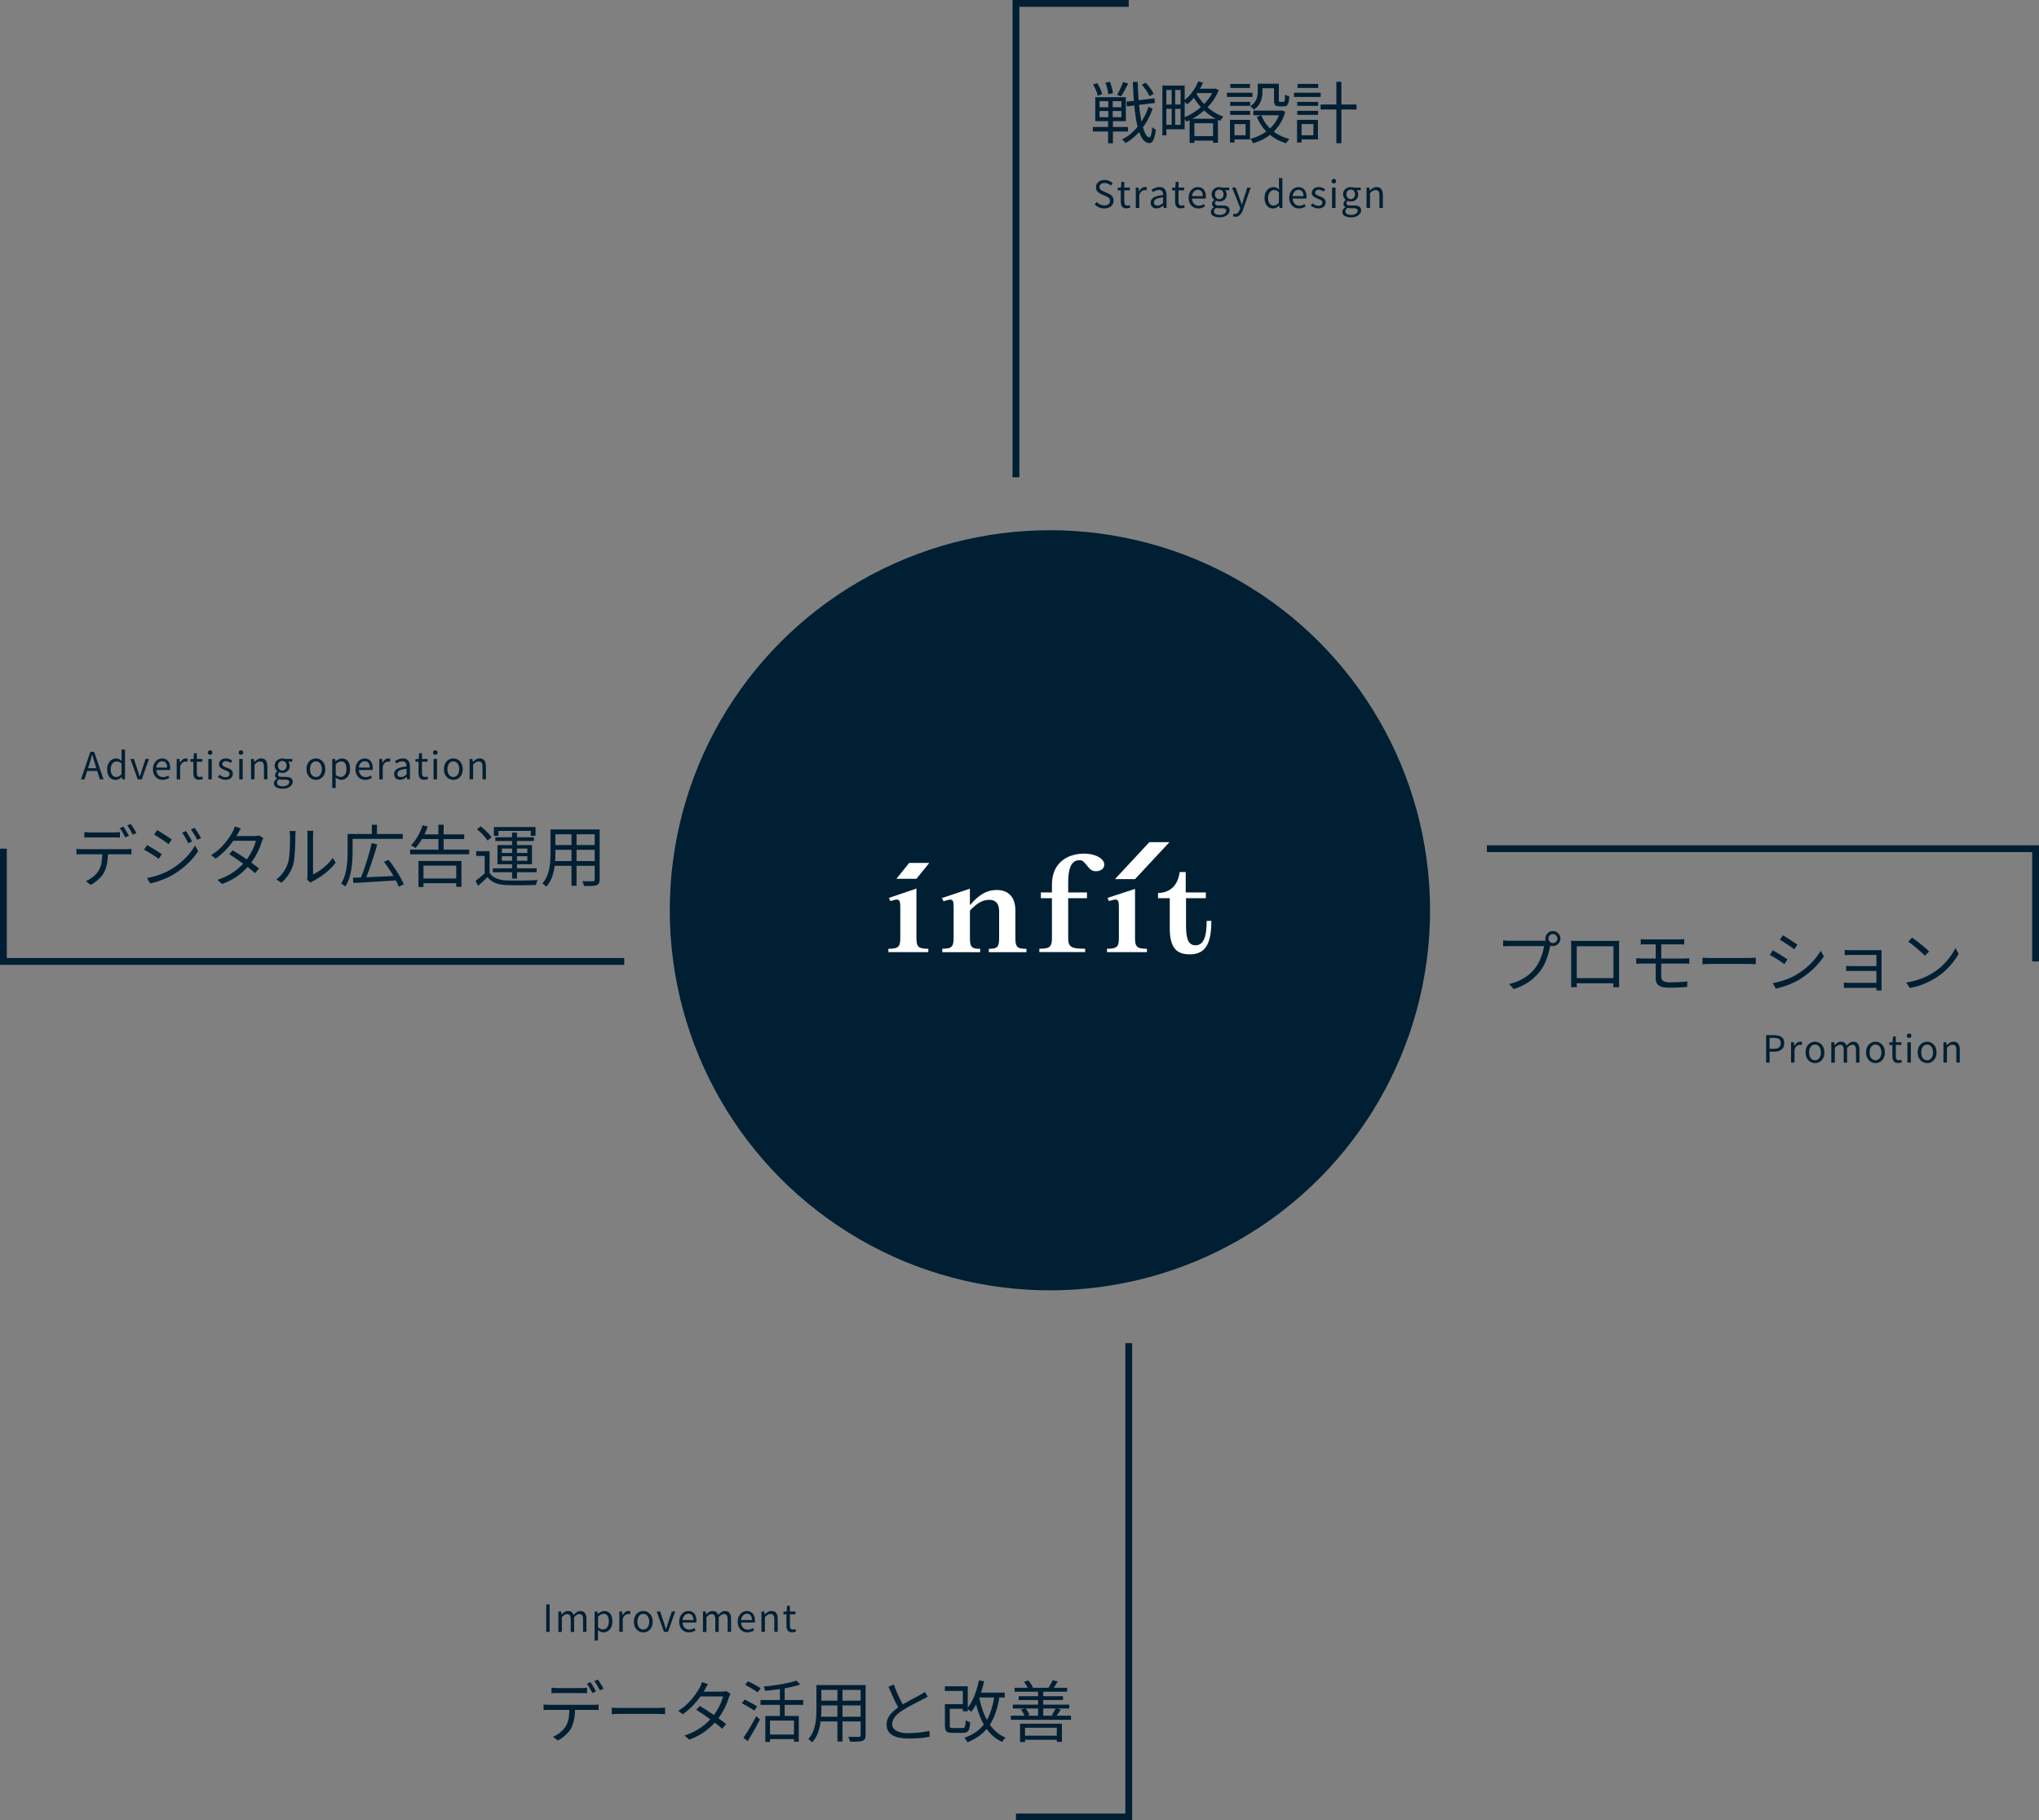 <?xml version="1.0" encoding="UTF-8"?>
<svg id="_レイヤー_1" xmlns="http://www.w3.org/2000/svg" viewBox="0 0 598 534">
  <rect x="0" y="0" width="598" height="534" fill="#808080" stroke="none"/>
  <defs>
    <style>
      .cls-1, .cls-2 {
        fill: #001f33;
      }

      .cls-1, .cls-3 {
        stroke: #001f33;
        stroke-miterlimit: 10;
      }

      .cls-4 {
        fill: #fff;
      }

      .cls-3 {
        fill: none;
        stroke-width: 2px;
      }
    </style>
  </defs>
  <circle class="cls-1" cx="307.92" cy="267.03" r="110.99"/>
  <g>
    <path class="cls-4" d="M268.77,275.08c0,2.63.49,3.24,3.49,3.24v.98h-11.71v-.98c3.01,0,3.49-.62,3.49-3.24v-8.4c0-2.75-.04-3.32-2.9-2.34l-.44-.94,8.09-2.75-.02.95v13.48h0Z"/>
    <path class="cls-4" d="M276.34,278.31c2.85,0,3.34-.62,3.34-3.23v-8.4c0-2.75,0-3.32-2.95-2.29l-.5-.94,3.94-1.31,4.28-1.45v4.69h.15c2.22-2.54,4.43-4.3,7.77-4.3s5.42,2.09,5.42,5.95v8.08c0,2.63.44,3.23,3.24,3.23v.98h-11.02v-.98c2.61,0,3.01-.62,3.01-3.23v-7.83c0-2.25-1.04-3.32-2.9-3.32-2.02,0-3.78,1.15-5.66,3.16v7.99c0,2.63.39,3.23,3.01,3.23v.98h-11.12v-.98l-.02-.02Z"/>
    <path class="cls-4" d="M323.87,253.61c0,1.03-.83,1.97-2.47,1.97-1.18,0-1.77-.62-2.56-1.6-.93-1.19-1.33-1.64-2.26-1.64-1.97,0-3.3,1.6-3.3,6.48v2.98h5.51v1.68h-5.51v11.6c0,2.63.69,3.23,4.97,3.23v.98h-13.43v-.98c3.2,0,3.69-.62,3.69-3.23v-11.6h-3.24v-1.68h3.24v-2.25c0-6.89,5.07-9.14,9.4-9.14,3.59,0,5.96,1.6,5.96,3.2"/>
    <path class="cls-4" d="M332.88,275.08c0,2.63.49,3.24,3.49,3.24v.98h-11.71v-.98c3,0,3.49-.62,3.49-3.24v-8.4c0-2.75-.05-3.32-2.9-2.34l-.44-.94,8.07-2.65v14.34h0Z"/>
    <path class="cls-4" d="M355.27,270.12c0,6.39-1.52,9.84-6.35,9.84-3.84,0-5.85-1.92-5.85-7.67v-8.81h-3.44v-1.51c3.59-.09,5.85-2.29,6.35-6.15h1.77v5.98h5.9v1.68h-5.81v7.75c0,3.64.44,6.07,2.76,6.07s3.3-2.29,3.3-7.17h1.37-.01Z"/>
    <polygon class="cls-4" points="268.78 257.79 262.9 257.79 266.65 253.13 272.54 253.13 268.78 257.79"/>
    <polygon class="cls-4" points="332.88 257.89 326.99 257.89 337.09 247.04 342.98 247.04 332.88 257.89"/>
  </g>
  <g>
    <path class="cls-2" d="M320.52,37.25h10.29v1.32h-10.29v-1.32ZM320.58,24.8l1.22-.41c.32.5.61,1.05.89,1.65s.46,1.13.55,1.57l-1.3.49c-.07-.45-.23-.98-.5-1.6-.27-.62-.55-1.19-.86-1.7ZM321.22,28.52h8.97v7.02h-8.97v-7.02ZM322.48,29.68v1.79h6.41v-1.79h-6.41ZM322.48,32.57v1.81h6.41v-1.81h-6.41ZM324.21,24.27l1.3-.28c.22.54.42,1.12.59,1.75.17.63.28,1.16.31,1.59l-1.36.33c-.04-.43-.13-.97-.29-1.62-.15-.65-.34-1.24-.56-1.78ZM325.04,28.99h1.3v5.94h.06v7.1h-1.42v-7.1h.06v-5.94ZM329.37,24.05l1.51.45c-.33.66-.68,1.33-1.06,2.02-.38.69-.73,1.27-1.04,1.74l-1.16-.43c.21-.33.42-.71.64-1.16.22-.45.43-.9.63-1.36s.36-.88.48-1.26ZM336.86,31.29l1.16.65c-.47,1.39-1.1,2.73-1.89,4.02-.79,1.29-1.69,2.46-2.71,3.49-1.02,1.04-2.13,1.87-3.32,2.52-.13-.18-.29-.38-.49-.58-.2-.2-.39-.36-.59-.48,1.22-.58,2.34-1.36,3.36-2.35,1.02-.99,1.92-2.11,2.68-3.36.77-1.25,1.37-2.55,1.8-3.9ZM330.35,29.83l8.2-1,.18,1.36-8.2,1.02-.18-1.38ZM332.26,24.03h1.4c.04,1.76.12,3.44.25,5.03.12,1.6.29,3.07.48,4.42.2,1.35.43,2.53.71,3.54s.58,1.8.9,2.37c.33.57.69.87,1.08.9.21,0,.38-.26.52-.77s.25-1.25.32-2.22c.1.09.22.19.35.3.13.11.27.21.41.29.14.09.26.15.33.19-.13,1.02-.3,1.82-.5,2.39s-.43.97-.67,1.2c-.24.23-.5.34-.76.32-.68-.03-1.27-.34-1.77-.94-.5-.6-.93-1.45-1.29-2.54-.36-1.09-.66-2.37-.9-3.85-.24-1.48-.42-3.12-.56-4.92-.14-1.8-.25-3.7-.32-5.72ZM334.87,24.86l1.12-.61c.32.31.63.67.93,1.06.31.39.59.78.84,1.16s.44.73.57,1.04l-1.18.73c-.13-.31-.32-.67-.56-1.07-.24-.4-.51-.8-.82-1.21s-.6-.77-.9-1.1Z"/>
    <path class="cls-2" d="M340.91,25.1h1.16v14.59h-1.16v-14.59ZM341.58,30.66h5.31v1.26h-5.31v-1.26ZM341.7,25.1h5.74v12.82h-5.74v-1.3h4.56v-10.23h-4.56v-1.3ZM343.63,25.76h1.02v11.5h-1.02v-11.5ZM351.41,23.86l1.4.39c-.35.84-.77,1.65-1.26,2.44-.49.79-1.01,1.51-1.58,2.18-.57.67-1.16,1.25-1.78,1.75-.07-.1-.17-.22-.3-.34s-.28-.25-.42-.37c-.14-.12-.27-.23-.37-.3.9-.67,1.74-1.51,2.5-2.53.76-1.02,1.37-2.09,1.83-3.22ZM355.96,26.02h.25l.26-.06.96.49c-.43,1.1-.99,2.13-1.67,3.08s-1.45,1.82-2.29,2.6c-.85.78-1.74,1.47-2.67,2.06s-1.88,1.09-2.84,1.48c-.09-.18-.22-.39-.38-.61-.16-.22-.32-.4-.48-.53.89-.34,1.78-.78,2.67-1.33s1.74-1.17,2.54-1.89c.8-.71,1.52-1.49,2.15-2.34s1.14-1.74,1.5-2.68v-.27ZM348.9,34.83h8.3v7.06h-1.44v-5.74h-5.47v5.78h-1.4v-7.1ZM350.67,27.06c.42.85,1.02,1.74,1.79,2.67.77.93,1.69,1.79,2.75,2.59,1.06.79,2.25,1.43,3.58,1.9-.11.1-.22.23-.33.37-.12.14-.23.29-.34.44s-.2.29-.27.42c-.98-.42-1.9-.92-2.76-1.5-.86-.58-1.64-1.22-2.33-1.92-.7-.69-1.3-1.41-1.83-2.13-.52-.73-.96-1.43-1.3-2.11l1.04-.73ZM349.78,39.94h6.77v1.32h-6.77v-1.32ZM350.69,26.02h5.62v1.28h-5.62v-1.28Z"/>
    <path class="cls-2" d="M359.83,27.2h7.49v1.24h-7.49v-1.24ZM360.74,35.16h1.3v6.65h-1.3v-6.65ZM360.78,29.89h5.86v1.16h-5.86v-1.16ZM360.78,32.51h5.86v1.18h-5.86v-1.18ZM360.85,24.62h5.74v1.18h-5.74v-1.18ZM361.46,35.16h5.15v5.74h-5.15v-1.22h3.85v-3.28h-3.85v-1.24ZM368.86,24.56h1.4v2.4c0,.55-.07,1.14-.2,1.77s-.37,1.24-.73,1.83c-.35.59-.88,1.12-1.59,1.59-.07-.1-.17-.22-.3-.34l-.41-.37c-.14-.12-.26-.21-.36-.27.63-.42,1.1-.87,1.42-1.35.32-.48.52-.97.63-1.46.1-.5.16-.98.16-1.44v-2.36ZM375.43,32.45h.28l.26-.06.96.37c-.34,1.3-.82,2.45-1.45,3.45-.62,1-1.35,1.89-2.17,2.65s-1.73,1.4-2.7,1.92c-.98.52-2.01.93-3.1,1.25-.04-.13-.1-.28-.2-.44-.09-.16-.19-.32-.29-.48-.11-.16-.21-.28-.31-.37,1-.26,1.95-.62,2.87-1.08.92-.46,1.77-1.02,2.55-1.68.78-.66,1.45-1.43,2.02-2.31.56-.88,1-1.86,1.3-2.95v-.26ZM367.58,32.45h8.42v1.36h-8.42v-1.36ZM369.92,33.83c.67,1.7,1.71,3.16,3.14,4.37,1.42,1.21,3.12,2.06,5.1,2.56-.1.09-.22.22-.34.37-.12.16-.24.31-.35.47-.11.16-.21.29-.29.41-2.03-.59-3.77-1.55-5.22-2.88-1.45-1.33-2.57-2.95-3.35-4.87l1.32-.43ZM369.45,24.56h4.92v1.32h-4.92v-1.32ZM373.64,24.56h1.42v4.82c0,.22.02.36.07.42s.15.09.3.09h1c.11,0,.19-.05.25-.14.06-.09.1-.29.14-.6.03-.31.05-.78.05-1.41.14.12.34.22.59.31.25.09.47.16.67.22-.04.77-.12,1.37-.23,1.79-.11.42-.27.71-.47.88-.2.16-.48.25-.84.25h-1.38c-.41,0-.72-.05-.95-.16-.23-.1-.39-.29-.48-.54-.09-.26-.14-.62-.14-1.09v-4.84Z"/>
    <path class="cls-2" d="M379.5,27.2h7.83v1.24h-7.83v-1.24ZM380.4,35.16h1.32v6.65h-1.32v-6.65ZM380.44,29.89h6.14v1.16h-6.14v-1.16ZM380.44,32.51h6.14v1.18h-6.14v-1.18ZM380.54,24.62h6.06v1.18h-6.06v-1.18ZM381.13,35.16h5.39v5.74h-5.39v-1.22h4.07v-3.28h-4.07v-1.24ZM387.31,30.66h10.54v1.46h-10.54v-1.46ZM391.93,23.99h1.47v18.03h-1.47v-18.03Z"/>
  </g>
  <g>
    <path class="cls-2" d="M22.42,249.01c.26.03.53.05.82.07.28.02.57.03.88.03h12.88c.21,0,.46,0,.75-.02.29-.01.55-.04.79-.08v1.63c-.21-.01-.46-.02-.74-.03-.28,0-.55-.01-.8-.01h-13.75c-.29,0-.56.01-.83.04v-1.63ZM24.74,244.08c.29.03.58.05.88.08s.6.04.92.04h6.8c.28,0,.58,0,.91-.03.33-.02.64-.05.92-.09v1.63c-.29-.03-.59-.04-.92-.05s-.63,0-.91,0h-6.79c-.33,0-.65,0-.95,0s-.59.02-.86.05v-1.63ZM31.67,249.82c0,1.23-.09,2.36-.27,3.39s-.48,1.96-.91,2.78c-.24.43-.55.87-.95,1.31-.4.44-.85.86-1.34,1.25-.49.39-1.02.73-1.58,1.02l-1.46-1.08c.76-.31,1.47-.74,2.14-1.28.67-.54,1.19-1.11,1.57-1.73.5-.79.81-1.66.94-2.61.13-.95.2-1.97.2-3.06h1.65ZM36.19,242.49c.17.22.35.5.55.82.2.32.39.65.58.97.19.33.35.63.48.9l-1.06.47c-.2-.41-.45-.87-.75-1.39s-.58-.97-.85-1.35l1.04-.43ZM38.35,241.7c.17.24.36.52.57.85.21.33.41.65.61.97.2.32.35.61.47.86l-1.06.47c-.21-.43-.46-.9-.76-1.41s-.59-.94-.88-1.31l1.04-.43Z"/>
    <path class="cls-2" d="M43.13,247.91c.29.16.64.35,1.04.59.41.24.82.48,1.24.75s.81.51,1.17.74c.36.23.65.42.86.58l-.88,1.38c-.25-.18-.55-.39-.91-.63-.36-.24-.74-.48-1.15-.75-.41-.26-.81-.51-1.2-.74s-.74-.42-1.04-.58l.88-1.34ZM43.15,257.55c.72-.13,1.46-.3,2.22-.51.76-.21,1.51-.47,2.26-.77.75-.3,1.45-.64,2.1-1,1.09-.63,2.1-1.33,3.03-2.09.93-.77,1.77-1.58,2.52-2.45s1.38-1.76,1.91-2.67l.94,1.63c-.85,1.31-1.93,2.58-3.25,3.81-1.31,1.23-2.75,2.3-4.33,3.21-.66.38-1.37.73-2.15,1.05s-1.55.6-2.3.85-1.44.42-2.05.54l-.91-1.59ZM46.1,243.49c.29.16.63.36,1.02.62.39.25.8.52,1.22.79.42.27.81.52,1.17.77.36.24.65.44.86.6l-.92,1.36c-.24-.18-.54-.4-.9-.65s-.74-.51-1.14-.78c-.4-.27-.79-.52-1.18-.77-.39-.24-.72-.45-1.01-.62l.88-1.32ZM54.5,243.78c.17.22.37.52.6.89s.46.74.68,1.12c.22.38.41.73.55,1.04l-1.12.51c-.16-.34-.33-.69-.53-1.05-.2-.36-.4-.72-.61-1.07-.21-.35-.43-.68-.65-.98l1.08-.45ZM57.07,242.84c.18.22.39.51.61.87.22.35.45.72.69,1.1.24.38.43.73.59,1.04l-1.12.51c-.17-.35-.36-.71-.57-1.06-.21-.35-.42-.7-.64-1.04-.22-.34-.44-.66-.66-.94l1.1-.47Z"/>
    <path class="cls-2" d="M70.63,243.02c-.17.26-.33.54-.49.83s-.29.52-.39.71c-.39.72-.9,1.51-1.52,2.37-.62.86-1.35,1.71-2.18,2.57-.83.85-1.77,1.65-2.82,2.38l-1.32-1.02c1.13-.69,2.1-1.46,2.93-2.3.83-.84,1.52-1.66,2.08-2.46s1-1.5,1.3-2.08c.11-.17.22-.41.35-.72.13-.31.22-.59.28-.84l1.79.57ZM77.25,245.85c-.09.14-.18.32-.26.52-.08.2-.15.38-.22.54-.18.67-.45,1.39-.79,2.16s-.74,1.55-1.2,2.33c-.46.78-.98,1.53-1.57,2.25-.88,1.09-1.98,2.13-3.29,3.14-1.32,1-2.91,1.85-4.77,2.53l-1.42-1.22c1.22-.38,2.33-.85,3.33-1.41,1-.56,1.9-1.17,2.7-1.84.8-.67,1.5-1.36,2.08-2.06.51-.6.98-1.27,1.41-1.99.43-.72.8-1.44,1.11-2.15s.54-1.38.69-2h-7.3l.63-1.4h6.25c.26,0,.5-.02.73-.05.22-.03.41-.08.57-.15l1.3.79ZM68.25,249.45c.63.37,1.29.77,1.99,1.22.69.45,1.39.91,2.07,1.39s1.35.95,1.98,1.41c.63.46,1.19.89,1.67,1.3l-1.16,1.36c-.45-.41-.98-.86-1.6-1.35-.62-.49-1.28-.99-1.98-1.5-.69-.5-1.39-.99-2.08-1.46-.7-.47-1.34-.9-1.95-1.28l1.06-1.08Z"/>
    <path class="cls-2" d="M81.05,257.94c.83-.59,1.53-1.3,2.1-2.14s1.02-1.74,1.32-2.69c.14-.45.26-1,.33-1.67.08-.67.14-1.38.18-2.13s.06-1.49.07-2.2,0-1.35,0-1.9c0-.29-.01-.55-.04-.78s-.06-.45-.1-.66h1.81c-.01.08-.03.19-.04.34-.01.15-.03.32-.04.5-.01.18-.02.37-.02.57,0,.55,0,1.2-.02,1.94-.01.74-.04,1.51-.09,2.32-.05.81-.11,1.57-.18,2.29-.07.72-.18,1.33-.32,1.81-.29,1.05-.74,2.04-1.35,2.97-.61.93-1.33,1.74-2.15,2.44l-1.48-1ZM90.06,258.04c.04-.16.07-.33.09-.52.02-.19.03-.38.03-.58v-11.78c0-.38-.01-.7-.04-.95-.03-.25-.05-.42-.06-.5h1.81c0,.08-.01.25-.04.51-.03.26-.04.58-.04.94v11.35c.62-.29,1.27-.67,1.97-1.14.69-.47,1.37-1.02,2.04-1.65.66-.63,1.24-1.31,1.74-2.04l.92,1.34c-.56.76-1.22,1.49-1.98,2.18s-1.54,1.32-2.35,1.87c-.81.55-1.61,1.02-2.38,1.4-.16.09-.29.18-.4.26-.11.08-.2.14-.27.2l-1.04-.87Z"/>
    <path class="cls-2" d="M101.94,244.65h1.47v5.23c0,.73-.03,1.54-.08,2.42-.05.88-.15,1.78-.29,2.7-.14.92-.36,1.82-.64,2.67s-.65,1.65-1.11,2.37c-.09-.08-.21-.17-.36-.29-.15-.11-.31-.22-.47-.31-.16-.1-.3-.17-.42-.23.43-.68.78-1.42,1.03-2.21.25-.79.45-1.61.57-2.44.12-.83.21-1.65.25-2.45.04-.8.06-1.55.06-2.24v-5.23ZM102.68,244.65h15.44v1.42h-15.44v-1.42ZM103.49,257.49c1.06-.04,2.31-.08,3.74-.14s2.95-.12,4.56-.2c1.61-.08,3.23-.16,4.84-.24l-.04,1.34c-1.56.09-3.12.19-4.69.29-1.57.1-3.06.19-4.47.27-1.42.08-2.68.15-3.79.22l-.14-1.53ZM109,247.32l1.63.37c-.22.87-.48,1.77-.78,2.71-.3.94-.6,1.89-.92,2.83s-.64,1.84-.95,2.68c-.31.85-.62,1.61-.92,2.29l-1.36-.39c.29-.67.59-1.44.91-2.31.31-.87.62-1.78.91-2.72.29-.94.57-1.89.83-2.83s.47-1.82.66-2.64ZM109.05,241.93h1.51v3.4h-1.51v-3.4ZM112.61,252.81l1.34-.59c.59.73,1.18,1.53,1.77,2.4s1.12,1.71,1.6,2.55c.48.83.84,1.58,1.09,2.23l-1.46.71c-.25-.66-.6-1.41-1.06-2.25-.46-.85-.98-1.71-1.55-2.6s-1.15-1.7-1.73-2.45Z"/>
    <path class="cls-2" d="M120.28,249.23h17.33v1.38h-17.33v-1.38ZM123.96,242.09l1.48.37c-.28.8-.61,1.59-.99,2.36s-.8,1.5-1.24,2.17c-.44.68-.89,1.28-1.35,1.8-.09-.08-.22-.17-.38-.28-.16-.11-.33-.21-.5-.3-.17-.1-.32-.17-.45-.23.72-.72,1.38-1.61,1.98-2.66.6-1.05,1.08-2.13,1.46-3.25ZM122.72,252.57h12.61v7.59h-1.53v-6.23h-9.6v6.27h-1.47v-7.63ZM123.45,244.77h12.7v1.36h-12.7v-1.36ZM123.53,257.71h11.01v1.38h-11.01v-1.38ZM128.58,241.93h1.53v8.1h-1.53v-8.1Z"/>
    <path class="cls-2" d="M143.59,256.06c.46.72,1.11,1.26,1.97,1.61.85.35,1.86.56,3.01.61.55.01,1.22.02,2.01.03.79,0,1.61,0,2.48,0s1.7-.02,2.52-.05c.81-.03,1.51-.06,2.1-.1-.05.1-.11.24-.18.41-.07.17-.12.35-.18.53-.05.18-.09.35-.12.51-.55.01-1.2.03-1.96.05s-1.54.03-2.35.04c-.81,0-1.6,0-2.36-.01-.76-.01-1.41-.03-1.95-.04-1.3-.05-2.41-.26-3.32-.63-.92-.37-1.68-.94-2.3-1.71-.43.42-.88.84-1.33,1.27s-.92.86-1.41,1.29l-.77-1.46c.43-.31.9-.68,1.41-1.09s.98-.84,1.43-1.27h1.3ZM143.59,249.7v6.96h-1.44v-5.58h-2.5v-1.38h3.93ZM139.85,243.25l1.12-.83c.41.3.82.64,1.23,1.02.41.38.79.76,1.14,1.14.35.38.62.73.82,1.06l-1.2.92c-.18-.33-.45-.69-.79-1.09-.34-.4-.71-.79-1.11-1.18-.4-.39-.8-.74-1.21-1.05ZM144.53,254.72h12.86v1.14h-12.86v-1.14ZM144.85,242.62h12.21v2.56h-1.4v-1.44h-9.48v1.44h-1.34v-2.56ZM145.28,245.61h11.29v1.1h-11.29v-1.1ZM145.89,247.91h10.13v5.61h-10.13v-5.61ZM147.19,248.92v1.3h7.47v-1.3h-7.47ZM147.19,251.18v1.34h7.47v-1.34h-7.47ZM150.18,244.24h1.44v13.49h-1.44v-13.49Z"/>
    <path class="cls-2" d="M161.43,243.31h1.46v7.14c0,.75-.03,1.55-.1,2.4-.07.85-.19,1.71-.36,2.59-.18.87-.45,1.71-.81,2.51-.36.8-.84,1.53-1.43,2.18-.07-.11-.17-.22-.31-.34s-.29-.25-.43-.36c-.14-.12-.28-.2-.39-.26.55-.62.98-1.29,1.3-2.01.31-.72.55-1.47.71-2.23.16-.77.26-1.53.3-2.29s.07-1.49.07-2.18v-7.14ZM162.16,252.59h12.84v1.4h-12.84v-1.4ZM162.27,243.31h12.72v1.42h-12.72v-1.42ZM162.27,247.89h12.69v1.4h-12.69v-1.4ZM167.6,243.84h1.49v16.01h-1.49v-16.01ZM174.41,243.31h1.46v14.71c0,.47-.07.83-.21,1.08-.14.25-.37.44-.7.57-.33.12-.79.19-1.38.22s-1.35.03-2.28.02c-.04-.18-.11-.42-.21-.7-.1-.28-.2-.52-.3-.72.46.01.9.02,1.33.03.43,0,.8,0,1.11,0,.32,0,.53,0,.65,0,.2-.01.33-.05.41-.12.08-.07.12-.19.12-.37v-14.71Z"/>
  </g>
  <polyline class="cls-3" points="436.08 248.96 597 248.96 597 282.04"/>
  <polyline class="cls-3" points="297.96 140 297.96 1 331.04 1"/>
  <polyline class="cls-3" points="331.04 394 331.04 533 297.96 533"/>
  <polyline class="cls-3" points="183.08 282.04 1 282.04 1 248.96"/>
  <g>
    <path class="cls-2" d="M454.93,276.65c-.07.13-.12.28-.17.44s-.09.34-.13.54c-.1.51-.24,1.08-.41,1.71-.17.63-.38,1.27-.62,1.94-.24.66-.52,1.3-.84,1.92s-.67,1.18-1.06,1.69c-.6.76-1.27,1.47-2.01,2.12-.73.66-1.57,1.25-2.52,1.77-.94.52-2.02.98-3.23,1.36l-1.34-1.48c1.29-.31,2.4-.71,3.33-1.18s1.76-1.01,2.47-1.6,1.33-1.24,1.87-1.94c.47-.6.88-1.28,1.23-2.04s.64-1.51.88-2.28c.24-.77.39-1.47.47-2.09h-10.05c-.39,0-.75,0-1.08.02-.33.01-.62.03-.88.04v-1.75c.18.03.39.05.61.07s.45.04.69.05c.24.01.46.02.67.02h9.87c.14,0,.31,0,.49-.02.18-.01.37-.04.55-.08l1.2.77ZM453.22,275.33c0-.41.1-.78.3-1.11.2-.33.47-.6.8-.81.33-.2.69-.3,1.1-.3s.78.1,1.11.3c.33.2.6.47.81.81.2.33.3.71.3,1.11s-.1.77-.3,1.1c-.2.33-.47.59-.81.8-.33.2-.71.3-1.11.3s-.77-.1-1.1-.3c-.33-.2-.59-.47-.8-.8-.2-.33-.3-.69-.3-1.1ZM454.13,275.33c0,.35.13.66.38.92.26.25.56.38.92.38s.68-.13.93-.38.38-.56.38-.92-.13-.68-.38-.93c-.25-.26-.57-.38-.93-.38s-.66.13-.92.38c-.26.25-.38.57-.38.93Z"/>
    <path class="cls-2" d="M460.83,275.98c.39.01.73.02,1,.03s.52,0,.75,0h10.56c.21,0,.47,0,.8,0,.32,0,.63-.02.93-.03-.01.24-.02.49-.03.76s0,.53,0,.78v10.29c0,.25,0,.5,0,.75,0,.25.01.47.02.66,0,.19,0,.32,0,.38h-1.69c0-.08,0-.24,0-.48,0-.24.01-.52.02-.83,0-.31.01-.6.01-.88v-9.83h-10.76v10.42c0,.22,0,.44,0,.66,0,.22.01.41.02.58,0,.17,0,.29,0,.35h-1.69c0-.07,0-.19,0-.38,0-.19.01-.41.02-.66,0-.25,0-.49,0-.74v-11.06c0-.28,0-.53-.02-.77ZM473.85,286.92v1.53h-12.15v-1.53h12.15Z"/>
    <path class="cls-2" d="M479.89,281.08c.28.01.59.03.93.06.35.03.65.04.91.04h12.09c.14,0,.31,0,.51-.02.2-.01.4-.02.6-.03s.38-.02.52-.03v1.61c-.22-.03-.49-.04-.8-.05-.31,0-.57,0-.8,0h-12.13c-.24,0-.53,0-.89.02-.36.01-.68.03-.95.06v-1.65ZM481.19,275.49c.26.01.54.03.84.05s.61.03.93.03h9.36c.31,0,.61,0,.88-.03.27-.02.51-.04.74-.05v1.57c-.24-.01-.48-.02-.73-.03-.25,0-.54,0-.88,0h-9.36c-.33,0-.64,0-.93,0-.29,0-.57.02-.84.03v-1.57ZM487.21,281.8v4.8c0,.49.19.87.57,1.15.38.28,1.02.42,1.93.42s1.81-.02,2.65-.06c.83-.04,1.67-.11,2.53-.22l-.1,1.65c-.51.03-1.06.06-1.63.09-.58.03-1.17.06-1.79.08-.62.02-1.24.03-1.87.03-.98,0-1.76-.11-2.34-.32-.58-.22-.98-.52-1.22-.92-.24-.4-.35-.87-.35-1.41v-10.54l1.63.02v5.23Z"/>
    <path class="cls-2" d="M499.3,280.94c.2.01.44.03.73.05s.61.03.95.04c.35,0,.7,0,1.05,0h10.78c.5,0,.92-.01,1.28-.04.35-.03.64-.05.85-.06v1.93c-.2-.01-.49-.03-.88-.06s-.8-.04-1.23-.04h-10.8c-.54,0-1.05,0-1.53.03-.49.02-.89.04-1.2.07v-1.93Z"/>
    <path class="cls-2" d="M519.91,278.78c.29.14.64.34,1.04.58.41.24.82.49,1.24.75.42.26.81.5,1.18.74s.66.43.87.59l-.9,1.38c-.25-.18-.55-.4-.92-.64-.36-.24-.74-.49-1.15-.75s-.81-.5-1.2-.74-.73-.43-1.02-.57l.87-1.34ZM519.93,288.41c.72-.13,1.46-.3,2.22-.52.76-.22,1.51-.47,2.26-.77.75-.29,1.45-.63,2.1-1.01,1.09-.63,2.1-1.32,3.03-2.08.93-.76,1.77-1.57,2.52-2.44.75-.87,1.38-1.76,1.91-2.67l.94,1.61c-.85,1.32-1.93,2.6-3.24,3.82-1.3,1.22-2.74,2.29-4.32,3.22-.67.38-1.39.73-2.17,1.05s-1.55.6-2.3.84c-.75.24-1.44.42-2.06.55l-.9-1.59ZM522.88,274.35c.29.16.63.36,1.02.61s.8.51,1.22.79c.42.28.81.53,1.17.78.36.24.65.44.86.6l-.92,1.34c-.24-.17-.53-.38-.88-.63-.35-.25-.73-.51-1.14-.78-.41-.27-.8-.52-1.19-.77-.39-.24-.72-.45-1.01-.62l.89-1.32Z"/>
    <path class="cls-2" d="M540.78,288.24c.16.01.38.03.67.05.29.02.6.03.94.03h8.69v1.46h-8.67c-.31,0-.63,0-.93.02s-.54.02-.7.02v-1.57ZM541.02,278.66c.12.01.3.03.56.04s.52.02.79.03c.27,0,.49,0,.66,0h7.61c.22,0,.45,0,.67,0,.22,0,.4-.02.53-.03-.01.11-.02.25-.02.44v10.35c0,.16,0,.34,0,.54s.02.38.03.52h-1.55c.01-.12.02-.28.02-.49v-9.93h-7.3c-.17,0-.39,0-.66,0-.27,0-.53.02-.79.03-.26.01-.44.02-.56.02v-1.53ZM541.45,283.34c.2.01.46.03.78.04s.65.02.97.02h7.89v1.42h-7.87c-.34,0-.67,0-.99,0-.32,0-.58.02-.78.03v-1.51Z"/>
    <path class="cls-2" d="M559.07,288.22c1.15-.17,2.21-.41,3.16-.71.95-.3,1.82-.64,2.61-1.02.79-.38,1.49-.76,2.1-1.14,1.01-.63,1.94-1.35,2.79-2.17.85-.82,1.6-1.67,2.24-2.55.64-.88,1.15-1.72,1.53-2.52l.94,1.67c-.45.81-1,1.64-1.65,2.48s-1.4,1.65-2.22,2.42c-.83.77-1.74,1.47-2.73,2.1-.66.41-1.37.81-2.15,1.2-.78.39-1.63.75-2.56,1.07-.92.32-1.93.58-3.02.78l-1.04-1.61ZM560.76,275.04c.35.24.76.53,1.22.88.46.35.93.71,1.41,1.1s.93.76,1.35,1.13c.42.37.77.69,1.04.96l-1.24,1.24c-.25-.25-.57-.56-.96-.92-.39-.37-.83-.75-1.3-1.15-.47-.4-.94-.78-1.4-1.14s-.87-.66-1.24-.89l1.12-1.2Z"/>
  </g>
  <g>
    <path class="cls-2" d="M159.42,500.01c.26.03.53.05.82.07.28.02.57.03.88.03h12.88c.21,0,.46,0,.75-.02.29-.01.55-.04.79-.08v1.63c-.21-.01-.46-.02-.74-.03-.28,0-.55-.01-.8-.01h-13.75c-.29,0-.56.01-.83.04v-1.63ZM161.74,495.08c.29.03.58.05.88.08s.6.04.92.04h6.8c.28,0,.58,0,.91-.03.33-.02.64-.05.92-.09v1.63c-.29-.03-.59-.04-.92-.05s-.63,0-.91,0h-6.79c-.33,0-.65,0-.95,0s-.59.02-.86.05v-1.63ZM168.67,500.82c0,1.23-.09,2.36-.27,3.39s-.48,1.96-.91,2.78c-.24.43-.55.87-.95,1.31-.4.44-.85.86-1.34,1.25-.49.39-1.02.73-1.58,1.02l-1.46-1.08c.76-.31,1.47-.74,2.14-1.28.67-.54,1.19-1.11,1.57-1.73.5-.79.81-1.66.94-2.61.13-.95.2-1.97.2-3.06h1.65ZM173.19,493.49c.17.22.35.5.55.82.2.32.39.65.58.97.19.33.35.63.48.9l-1.06.47c-.2-.41-.45-.87-.75-1.39s-.58-.97-.85-1.35l1.04-.43ZM175.35,492.7c.17.24.36.52.57.85.21.33.41.65.61.97.2.32.35.61.47.86l-1.06.47c-.21-.43-.46-.9-.76-1.41s-.59-.94-.88-1.31l1.04-.43Z"/>
    <path class="cls-2" d="M179.42,500.94c.2.01.44.03.73.05s.61.03.95.04c.35,0,.7,0,1.05,0h10.78c.5,0,.92-.01,1.28-.04.35-.03.64-.05.85-.06v1.93c-.2-.01-.49-.03-.88-.06s-.8-.04-1.23-.04h-10.8c-.54,0-1.05,0-1.53.03-.49.02-.89.04-1.2.07v-1.93Z"/>
    <path class="cls-2" d="M207.63,494.02c-.17.26-.33.54-.49.83s-.29.52-.39.71c-.39.72-.9,1.51-1.52,2.37-.62.86-1.35,1.71-2.18,2.57-.83.85-1.77,1.65-2.82,2.38l-1.32-1.02c1.13-.69,2.1-1.46,2.93-2.3.83-.84,1.52-1.66,2.08-2.46s1-1.5,1.3-2.08c.11-.17.22-.41.35-.72.13-.31.22-.59.28-.84l1.79.57ZM214.25,496.85c-.09.14-.18.32-.26.52-.08.2-.15.38-.22.54-.18.67-.45,1.39-.79,2.16s-.74,1.55-1.2,2.33c-.46.78-.98,1.53-1.57,2.25-.88,1.09-1.98,2.13-3.29,3.14-1.32,1-2.91,1.85-4.77,2.53l-1.42-1.22c1.22-.38,2.33-.85,3.33-1.41,1-.56,1.9-1.17,2.7-1.84.8-.67,1.5-1.36,2.08-2.06.51-.6.98-1.27,1.41-1.99.43-.72.8-1.44,1.11-2.15s.54-1.38.69-2h-7.3l.63-1.4h6.25c.26,0,.5-.02.73-.05.22-.03.41-.08.57-.15l1.3.79ZM205.25,500.45c.63.37,1.29.77,1.99,1.22.69.45,1.39.91,2.07,1.39s1.35.95,1.98,1.41c.63.46,1.19.89,1.67,1.3l-1.16,1.36c-.45-.41-.98-.86-1.6-1.35-.62-.49-1.28-.99-1.98-1.5-.69-.5-1.39-.99-2.08-1.46-.7-.47-1.34-.9-1.95-1.28l1.06-1.08Z"/>
    <path class="cls-2" d="M217.58,499.64l.81-1.08c.39.18.82.4,1.28.65.46.25.9.49,1.33.73.43.24.78.45,1.05.63l-.83,1.22c-.26-.18-.6-.4-1.02-.65s-.86-.51-1.32-.78-.89-.51-1.3-.72ZM218.03,509.77c.35-.5.75-1.1,1.19-1.8.44-.7.88-1.45,1.33-2.24.45-.79.86-1.56,1.24-2.29l1.08.96c-.34.7-.72,1.42-1.13,2.16-.41.75-.83,1.48-1.25,2.2-.42.72-.82,1.39-1.2,2.01l-1.26-1ZM218.54,494.23l.83-1.04c.41.18.84.4,1.31.65.46.25.91.5,1.35.74s.79.46,1.06.64l-.87,1.22c-.28-.21-.63-.44-1.05-.7s-.87-.52-1.33-.79-.89-.51-1.3-.72ZM223.04,498.7h12.53v1.42h-12.53v-1.42ZM233.55,493.01l1.18,1.14c-.91.31-1.94.59-3.1.83-1.16.24-2.36.44-3.61.61-1.25.17-2.45.31-3.62.43-.04-.17-.1-.38-.19-.63-.09-.25-.17-.46-.25-.63.84-.09,1.71-.2,2.62-.31.91-.12,1.78-.25,2.64-.4.85-.15,1.65-.31,2.39-.48.74-.17,1.39-.35,1.94-.55ZM224.46,503.38h9.81v7.53h-1.42v-6.18h-7.02v6.27h-1.38v-7.63ZM225.4,508.83h8.1v1.34h-8.1v-1.34ZM228.73,494.71h1.4v9.46h-1.4v-9.46Z"/>
    <path class="cls-2" d="M239.43,494.31h1.46v7.14c0,.75-.03,1.55-.1,2.4-.07.85-.19,1.71-.36,2.59-.18.87-.45,1.71-.81,2.51-.36.8-.84,1.53-1.43,2.18-.07-.11-.17-.22-.31-.34s-.29-.25-.43-.36c-.14-.12-.28-.2-.39-.26.55-.62.98-1.29,1.3-2.01.31-.72.55-1.47.71-2.23.16-.77.26-1.53.3-2.29s.07-1.49.07-2.18v-7.14ZM240.15,503.59h12.84v1.4h-12.84v-1.4ZM240.27,494.31h12.72v1.42h-12.72v-1.42ZM240.27,498.89h12.69v1.4h-12.69v-1.4ZM245.6,494.84h1.49v16.01h-1.49v-16.01ZM252.41,494.31h1.46v14.71c0,.47-.07.83-.21,1.08-.14.25-.37.44-.7.57-.33.12-.79.19-1.38.22s-1.35.03-2.28.02c-.04-.18-.11-.42-.21-.7-.1-.28-.2-.52-.3-.72.46.01.9.02,1.33.03.43,0,.8,0,1.11,0,.32,0,.53,0,.65,0,.2-.01.33-.05.41-.12.08-.07.12-.19.12-.37v-14.71Z"/>
    <path class="cls-2" d="M272.09,497.71c-.22.14-.46.28-.71.41s-.52.27-.81.41c-.33.18-.73.39-1.22.63-.49.24-1,.5-1.55.79-.55.29-1.1.59-1.65.9s-1.07.63-1.55.94c-.92.59-1.64,1.21-2.15,1.87-.52.66-.78,1.36-.78,2.1,0,.81.39,1.46,1.17,1.94.78.48,1.94.72,3.49.72.72,0,1.47-.03,2.24-.09s1.52-.14,2.23-.25c.71-.1,1.32-.22,1.82-.33v1.75c-.49.09-1.06.17-1.72.25s-1.37.13-2.13.18c-.76.05-1.55.07-2.36.07-.93,0-1.78-.08-2.56-.23-.77-.15-1.45-.38-2.02-.7s-1.01-.73-1.33-1.25c-.31-.52-.47-1.14-.47-1.88s.15-1.39.45-2,.73-1.19,1.3-1.74,1.23-1.08,2.01-1.59c.5-.34,1.03-.67,1.6-.99s1.13-.63,1.68-.93c.55-.3,1.07-.58,1.54-.83s.88-.46,1.21-.63c.28-.17.52-.33.75-.46s.44-.29.65-.46l.87,1.4ZM262.14,494.15c.3.84.63,1.66.97,2.46.35.8.7,1.55,1.06,2.24.36.7.69,1.31.99,1.85l-1.36.81c-.33-.54-.67-1.17-1.04-1.91-.37-.73-.73-1.51-1.1-2.34s-.73-1.65-1.08-2.46l1.55-.65Z"/>
    <path class="cls-2" d="M277.11,494.67h6.71v7.35h-1.44v-5.98h-5.27v-1.38ZM277.13,499.92h1.42v6.29c0,.3.06.5.18.58s.38.13.79.13h2.79c.24,0,.41-.05.53-.16.12-.11.2-.33.26-.66.05-.33.09-.83.12-1.48.1.08.24.16.39.24.16.08.32.15.49.21.17.06.32.11.45.15-.05.81-.15,1.45-.29,1.91-.14.46-.36.77-.64.94-.28.17-.68.26-1.19.26h-3.05c-.59,0-1.05-.06-1.37-.17s-.55-.32-.68-.63c-.13-.31-.2-.74-.2-1.29v-6.31ZM277.92,499.92h5v1.36h-5v-1.36ZM291.7,497.1l1.5.18c-.28,1.82-.65,3.46-1.13,4.91-.48,1.45-1.09,2.73-1.83,3.85-.74,1.12-1.65,2.09-2.71,2.92s-2.33,1.54-3.79,2.14c-.05-.13-.13-.28-.24-.43-.11-.16-.22-.32-.34-.49-.12-.17-.23-.3-.32-.39,1.88-.68,3.41-1.58,4.59-2.69s2.12-2.49,2.79-4.14c.67-1.65,1.17-3.6,1.48-5.85ZM287.1,492.93l1.53.28c-.26,1.18-.58,2.32-.94,3.41s-.79,2.11-1.26,3.05c-.47.94-1,1.76-1.57,2.47-.09-.08-.22-.18-.37-.29-.16-.12-.32-.23-.49-.34-.17-.11-.31-.21-.43-.29.58-.64,1.09-1.4,1.53-2.27.45-.87.84-1.82,1.17-2.84.33-1.02.61-2.08.84-3.17ZM287.16,497.81c.37,1.86.88,3.58,1.52,5.15.65,1.57,1.49,2.94,2.51,4.1s2.26,2.05,3.72,2.67c-.11.1-.22.23-.35.37-.13.14-.26.3-.37.46-.12.16-.22.31-.29.44-1.52-.71-2.81-1.68-3.85-2.93-1.05-1.25-1.92-2.72-2.6-4.42s-1.22-3.57-1.61-5.62l1.34-.24ZM286.59,496.53h8.08v1.42h-8.08v-1.42Z"/>
    <path class="cls-2" d="M296.46,503.3h17.64v1.2h-17.64v-1.2ZM297.05,500.05h16.54v1.14h-16.54v-1.14ZM297.56,495.12h15.42v1.14h-15.42v-1.14ZM298.76,497.58h13v1.12h-13v-1.12ZM299.17,505.66h12.27v5.31h-1.5v-4.13h-9.32v4.19h-1.46v-5.37ZM299.41,501.49l1.34-.35c.25.29.48.61.71.97.22.36.39.68.49.95l-1.42.45c-.08-.29-.23-.62-.44-1-.22-.38-.44-.72-.68-1.02ZM299.88,509.16h10.82v1.2h-10.82v-1.2ZM300.3,493.35l1.3-.39c.29.32.55.67.8,1.05s.42.73.54,1.03l-1.38.49c-.1-.3-.28-.66-.52-1.07-.24-.41-.49-.78-.74-1.11ZM304.45,495.63h1.51v8.18h-1.51v-8.18ZM308.71,492.9l1.51.35c-.24.41-.48.8-.74,1.19s-.49.72-.7,1.01l-1.3-.33c.21-.3.43-.67.67-1.09.24-.43.42-.8.55-1.13ZM309.64,501.14l1.48.33c-.24.37-.47.72-.7,1.07-.23.35-.45.65-.66.89l-1.32-.29c.2-.29.41-.62.64-1,.23-.38.42-.71.56-1Z"/>
  </g>
  <g>
    <path class="cls-2" d="M323.86,61.14c-.57,0-1.1-.11-1.58-.32-.48-.21-.89-.5-1.24-.87l.6-.7c.29.3.62.54,1.01.73s.79.27,1.21.27c.54,0,.95-.12,1.25-.36.3-.24.45-.56.45-.95,0-.29-.06-.51-.18-.68-.12-.17-.28-.31-.48-.42-.2-.11-.43-.23-.69-.34l-1.16-.51c-.25-.11-.5-.25-.75-.42-.25-.17-.46-.39-.63-.66-.17-.27-.25-.6-.25-.99,0-.42.11-.79.33-1.11.22-.32.52-.57.9-.75.38-.18.82-.27,1.31-.27s.93.09,1.34.27c.41.18.75.42,1.03.72l-.53.65c-.25-.23-.52-.41-.82-.54-.3-.14-.64-.2-1.02-.2-.46,0-.82.1-1.09.31-.28.21-.41.49-.41.85,0,.26.07.48.2.65.14.17.31.3.51.41s.41.2.63.3l1.14.5c.31.13.59.29.84.47.25.18.45.41.6.68.15.27.22.6.22,1,0,.43-.11.81-.33,1.16s-.54.62-.95.82c-.41.2-.9.3-1.46.3Z"/>
    <path class="cls-2" d="M330.4,61.14c-.42,0-.75-.08-1-.25s-.43-.4-.53-.7c-.11-.3-.16-.65-.16-1.04v-3.31h-.89v-.76l.95-.06.11-1.68h.84v1.68h1.63v.81h-1.63v3.34c0,.36.07.64.2.84.14.2.38.3.72.3.11,0,.23-.02.35-.05.12-.03.23-.07.33-.12l.2.76c-.17.06-.35.11-.54.15s-.38.07-.57.07Z"/>
    <path class="cls-2" d="M333.11,61v-5.97h.83l.1,1.09h.02c.21-.38.46-.68.75-.91.3-.22.61-.34.94-.34.14,0,.26,0,.36.03.1.02.19.05.28.1l-.19.87c-.1-.03-.19-.05-.27-.07-.08-.02-.18-.03-.31-.03-.24,0-.5.1-.78.31-.28.21-.52.57-.71,1.07v3.84h-1.01Z"/>
    <path class="cls-2" d="M339.2,61.14c-.33,0-.63-.07-.89-.2-.26-.13-.47-.32-.62-.58-.15-.25-.22-.56-.22-.92,0-.65.29-1.15.87-1.5.58-.35,1.51-.59,2.79-.73,0-.26-.03-.5-.1-.73-.07-.23-.19-.42-.37-.56s-.43-.21-.76-.21-.67.07-.97.2-.58.28-.82.43l-.38-.69c.18-.12.4-.24.64-.36s.51-.22.79-.3.59-.12.91-.12c.48,0,.88.1,1.18.31.3.21.53.49.67.85.14.36.21.79.21,1.29v3.67h-.83l-.09-.71h-.03c-.28.23-.58.44-.92.6-.33.17-.69.25-1.06.25ZM339.48,60.33c.29,0,.56-.07.82-.2.26-.13.53-.33.82-.58v-1.66c-.67.07-1.2.18-1.59.31-.4.14-.68.3-.85.49-.17.19-.25.42-.25.69,0,.34.1.59.31.73.21.14.46.21.75.21Z"/>
    <path class="cls-2" d="M346.32,61.14c-.42,0-.75-.08-1-.25s-.43-.4-.53-.7c-.11-.3-.16-.65-.16-1.04v-3.31h-.89v-.76l.95-.06.11-1.68h.84v1.68h1.63v.81h-1.63v3.34c0,.36.07.64.2.84.14.2.38.3.72.3.11,0,.23-.02.35-.05.12-.03.23-.07.33-.12l.2.76c-.17.06-.35.11-.54.15s-.38.07-.57.07Z"/>
    <path class="cls-2" d="M351.46,61.14c-.54,0-1.02-.12-1.45-.37-.43-.25-.78-.61-1.03-1.07-.25-.47-.38-1.02-.38-1.68,0-.49.07-.93.22-1.31.15-.39.35-.72.6-.99s.54-.48.86-.63.65-.21.99-.21c.51,0,.95.11,1.3.34.35.23.62.55.81.97.19.42.28.92.28,1.49,0,.11,0,.21-.01.31,0,.1-.02.18-.03.26h-4.03c.02.43.12.79.29,1.11.17.31.4.55.69.73s.62.26,1,.26c.29,0,.56-.04.8-.13.24-.08.47-.2.7-.35l.35.67c-.26.17-.55.31-.87.43-.32.12-.69.18-1.09.18ZM349.58,57.54h3.2c0-.6-.13-1.06-.39-1.38-.26-.32-.62-.48-1.09-.48-.28,0-.54.07-.79.22-.25.15-.45.36-.62.63-.17.27-.27.61-.31,1.01Z"/>
    <path class="cls-2" d="M357.59,63.75c-.48,0-.91-.06-1.29-.19-.37-.12-.66-.31-.87-.54s-.31-.53-.31-.86c0-.26.08-.5.23-.74s.37-.44.65-.61v-.05c-.15-.1-.28-.22-.39-.39-.1-.16-.15-.36-.15-.59,0-.25.07-.47.21-.66.14-.19.29-.34.45-.45v-.04c-.2-.15-.38-.37-.54-.65-.16-.28-.24-.6-.24-.96,0-.44.1-.82.31-1.14.21-.32.48-.56.82-.74.34-.17.71-.26,1.11-.26.18,0,.34.01.48.04.14.03.27.07.37.11h2.08v.77h-1.22c.15.14.26.32.35.53.09.21.13.45.13.7,0,.43-.1.79-.29,1.11-.19.31-.46.55-.79.72-.33.17-.7.25-1.11.25-.14,0-.29-.02-.45-.05-.16-.04-.3-.09-.43-.15-.11.09-.2.19-.27.3-.07.11-.11.25-.11.42,0,.18.07.34.22.46.15.12.42.19.83.19h1.18c.69,0,1.21.11,1.56.34.35.23.52.59.52,1.08,0,.37-.12.71-.37,1.02-.25.31-.6.57-1.05.76-.45.19-.99.29-1.6.29ZM357.73,63.06c.38,0,.71-.06,1-.18s.5-.27.66-.46c.16-.19.24-.38.24-.58,0-.29-.1-.48-.31-.59s-.51-.17-.9-.17h-1.03c-.11,0-.23,0-.37-.02-.14-.01-.27-.03-.4-.07-.21.15-.37.31-.46.49s-.14.35-.14.52c0,.31.15.57.46.76.3.19.73.29,1.27.29ZM357.58,58.43c.24,0,.45-.06.64-.18s.35-.28.46-.5c.11-.21.17-.46.17-.75s-.06-.54-.17-.75c-.11-.21-.27-.37-.46-.48s-.41-.17-.65-.17c-.23,0-.44.06-.63.17s-.35.27-.46.47c-.11.21-.17.46-.17.76s.06.54.18.75c.12.21.27.38.46.5s.4.18.63.18Z"/>
    <path class="cls-2" d="M362.32,63.57c-.14,0-.27-.01-.39-.03s-.22-.05-.32-.09l.2-.8c.06.02.13.04.21.07.08.02.16.03.25.03.34,0,.61-.12.83-.37.22-.25.39-.55.51-.92l.13-.45-2.4-5.98h1.05l1.21,3.31c.09.26.19.54.29.84.1.29.2.58.3.86h.05c.08-.28.16-.56.25-.85.08-.29.16-.57.24-.84l1.08-3.31h.98l-2.24,6.48c-.14.39-.31.74-.51,1.05-.2.31-.44.56-.71.74-.28.18-.62.28-1.01.28Z"/>
    <path class="cls-2" d="M373.33,61.14c-.5,0-.93-.12-1.3-.36-.37-.24-.66-.6-.86-1.06-.2-.47-.3-1.03-.3-1.7s.12-1.2.36-1.67.56-.83.95-1.09c.39-.26.82-.38,1.27-.38.35,0,.65.06.91.18.25.12.51.29.78.51l-.05-1.02v-2.3h1.01v8.76h-.82l-.09-.7h-.03c-.24.23-.51.43-.81.6-.31.17-.64.25-1,.25ZM373.55,60.3c.28,0,.54-.07.79-.2.25-.14.5-.34.74-.61v-3.13c-.25-.23-.49-.39-.73-.48-.24-.1-.48-.14-.73-.14-.32,0-.6.1-.86.29-.26.19-.47.46-.63.8-.16.34-.24.74-.24,1.19,0,.48.07.89.2,1.23.13.34.32.61.57.79.25.18.54.27.88.27Z"/>
    <path class="cls-2" d="M380.97,61.14c-.54,0-1.02-.12-1.45-.37-.43-.25-.78-.61-1.03-1.07-.25-.47-.38-1.02-.38-1.68,0-.49.07-.93.22-1.31.15-.39.35-.72.6-.99s.54-.48.86-.63.65-.21.99-.21c.51,0,.95.11,1.3.34.35.23.62.55.81.97.19.42.28.92.28,1.49,0,.11,0,.21-.01.31,0,.1-.02.18-.03.26h-4.03c.02.43.12.79.29,1.11.17.31.4.55.69.73s.62.26,1,.26c.29,0,.56-.04.8-.13.24-.08.47-.2.7-.35l.35.67c-.26.17-.55.31-.87.43-.32.12-.69.18-1.09.18ZM379.09,57.54h3.2c0-.6-.13-1.06-.39-1.38-.26-.32-.62-.48-1.09-.48-.28,0-.54.07-.79.22-.25.15-.45.36-.62.63-.17.27-.27.61-.31,1.01Z"/>
    <path class="cls-2" d="M386.65,61.14c-.42,0-.82-.08-1.22-.24-.39-.16-.73-.35-1.01-.59l.48-.67c.26.21.54.39.81.52.28.13.6.2.96.2.4,0,.69-.09.88-.27.19-.18.29-.4.29-.67,0-.21-.07-.38-.2-.51s-.31-.25-.52-.35-.42-.19-.64-.27c-.28-.11-.55-.23-.82-.37-.27-.14-.49-.31-.66-.53s-.26-.49-.26-.83.08-.61.24-.86.4-.45.7-.6.68-.23,1.11-.23c.37,0,.71.07,1.03.2.32.13.59.29.82.48l-.48.63c-.21-.15-.42-.27-.63-.37-.22-.1-.46-.15-.72-.15-.38,0-.66.09-.84.26s-.27.38-.27.61c0,.18.06.34.18.46.12.12.28.23.48.31.2.08.41.17.63.26.22.08.44.17.65.26.22.1.41.21.58.34.17.13.31.3.42.49.11.19.16.43.16.72,0,.32-.08.62-.25.89-.17.27-.41.49-.73.64-.32.16-.72.24-1.19.24Z"/>
    <path class="cls-2" d="M391.18,53.8c-.2,0-.36-.06-.48-.18-.12-.12-.18-.28-.18-.49s.06-.36.18-.47c.12-.12.28-.18.48-.18s.36.06.48.18c.12.12.19.27.19.47s-.06.37-.19.49c-.12.12-.29.18-.48.18ZM390.67,61v-5.97h1.01v5.97h-1.01Z"/>
    <path class="cls-2" d="M396.15,63.75c-.48,0-.91-.06-1.29-.19-.37-.12-.66-.31-.87-.54s-.31-.53-.31-.86c0-.26.08-.5.23-.74s.37-.44.65-.61v-.05c-.15-.1-.28-.22-.39-.39-.1-.16-.15-.36-.15-.59,0-.25.07-.47.21-.66.14-.19.29-.34.45-.45v-.04c-.2-.15-.38-.37-.54-.65-.16-.28-.24-.6-.24-.96,0-.44.1-.82.31-1.14.21-.32.48-.56.82-.74.34-.17.71-.26,1.11-.26.18,0,.34.01.48.04.14.03.27.07.37.11h2.08v.77h-1.22c.15.14.26.32.35.53.09.21.13.45.13.7,0,.43-.1.79-.29,1.11-.19.31-.46.55-.79.72-.33.17-.7.25-1.11.25-.14,0-.29-.02-.45-.05-.16-.04-.3-.09-.43-.15-.11.09-.2.19-.27.3-.07.11-.11.25-.11.42,0,.18.07.34.22.46.15.12.42.19.83.19h1.18c.69,0,1.21.11,1.56.34.35.23.52.59.52,1.08,0,.37-.12.71-.37,1.02-.25.31-.6.57-1.05.76-.45.19-.99.29-1.6.29ZM396.29,63.06c.38,0,.71-.06,1-.18s.5-.27.66-.46c.16-.19.24-.38.24-.58,0-.29-.1-.48-.31-.59s-.51-.17-.9-.17h-1.03c-.11,0-.23,0-.37-.02-.14-.01-.27-.03-.4-.07-.21.15-.37.31-.46.49s-.14.35-.14.52c0,.31.15.57.46.76.3.19.73.29,1.27.29ZM396.14,58.43c.24,0,.45-.06.64-.18s.35-.28.46-.5c.11-.21.17-.46.17-.75s-.06-.54-.17-.75c-.11-.21-.27-.37-.46-.48s-.41-.17-.65-.17c-.23,0-.44.06-.63.17s-.35.27-.46.47c-.11.21-.17.46-.17.76s.06.54.18.75c.12.21.27.38.46.5s.4.18.63.18Z"/>
    <path class="cls-2" d="M400.78,61v-5.97h.83l.1.87h.02c.29-.29.59-.53.91-.73.32-.2.68-.3,1.09-.3.63,0,1.09.2,1.39.6.29.4.44.98.44,1.74v3.78h-1v-3.65c0-.56-.09-.97-.27-1.22-.18-.25-.47-.37-.86-.37-.31,0-.58.08-.83.23-.24.15-.51.38-.8.68v4.33h-1.01Z"/>
  </g>
  <g>
    <path class="cls-2" d="M517.97,311.71v-8.06h2.3c.6,0,1.13.08,1.58.23.45.15.81.4,1.06.74s.37.81.37,1.4-.12,1.03-.37,1.4c-.25.37-.6.64-1.04.82s-.96.27-1.55.27h-1.33v3.21h-1.01ZM518.98,307.67h1.2c.7,0,1.23-.13,1.57-.4.34-.26.52-.69.52-1.27s-.18-.99-.53-1.21c-.36-.22-.89-.33-1.6-.33h-1.16v3.2Z"/>
    <path class="cls-2" d="M525.28,311.71v-5.97h.83l.1,1.09h.02c.21-.38.46-.68.75-.91.3-.22.61-.34.94-.34.14,0,.26,0,.36.03.1.02.19.05.28.1l-.19.87c-.1-.03-.19-.05-.27-.07-.08-.02-.18-.03-.31-.03-.24,0-.5.1-.78.31-.28.21-.52.57-.71,1.07v3.84h-1.01Z"/>
    <path class="cls-2" d="M532.3,311.85c-.48,0-.94-.12-1.36-.37-.42-.25-.76-.6-1.02-1.07-.25-.46-.38-1.03-.38-1.69s.13-1.23.38-1.7.59-.82,1.02-1.07c.43-.25.88-.37,1.36-.37.37,0,.72.07,1.05.21.33.14.63.34.88.62.26.27.46.6.61.99s.22.83.22,1.33c0,.66-.13,1.22-.38,1.69-.26.47-.59.82-1.01,1.07-.42.25-.87.37-1.36.37ZM532.3,311.02c.34,0,.65-.09.91-.29.26-.19.46-.46.61-.8.15-.34.22-.74.22-1.2s-.07-.87-.22-1.21c-.15-.34-.35-.61-.61-.8-.26-.19-.56-.29-.91-.29s-.65.1-.91.29c-.26.19-.46.46-.61.8-.14.34-.21.75-.21,1.21s.07.85.21,1.2c.14.34.34.61.61.8.26.19.56.29.91.29Z"/>
    <path class="cls-2" d="M537.09,311.71v-5.97h.83l.1.87h.02c.26-.29.55-.53.86-.73s.64-.3,1-.3c.46,0,.82.1,1.08.31.26.21.45.48.57.84.32-.34.63-.61.95-.82.32-.21.66-.32,1.03-.32.61,0,1.06.2,1.36.6s.45.98.45,1.74v3.78h-1v-3.65c0-.56-.09-.97-.27-1.22s-.46-.37-.84-.37c-.23,0-.46.08-.71.23-.25.15-.51.38-.8.69v4.33h-1v-3.65c0-.56-.09-.97-.27-1.22s-.46-.37-.84-.37c-.23,0-.46.08-.71.23-.25.15-.51.38-.78.69v4.33h-1.01Z"/>
    <path class="cls-2" d="M550.04,311.85c-.48,0-.94-.12-1.36-.37-.42-.25-.76-.6-1.02-1.07-.25-.46-.38-1.03-.38-1.69s.13-1.23.38-1.7.59-.82,1.02-1.07c.43-.25.88-.37,1.36-.37.37,0,.72.07,1.05.21.33.14.63.34.88.62.26.27.46.6.61.99s.22.83.22,1.33c0,.66-.13,1.22-.38,1.69-.26.47-.59.82-1.01,1.07-.42.25-.87.37-1.36.37ZM550.04,311.02c.34,0,.65-.09.91-.29.26-.19.46-.46.61-.8.15-.34.22-.74.22-1.2s-.07-.87-.22-1.21c-.15-.34-.35-.61-.61-.8-.26-.19-.56-.29-.91-.29s-.65.1-.91.29c-.26.19-.46.46-.61.8-.14.34-.21.75-.21,1.21s.07.85.21,1.2c.14.34.34.61.61.8.26.19.56.29.91.29Z"/>
    <path class="cls-2" d="M556.69,311.85c-.42,0-.75-.08-1-.25s-.43-.4-.53-.7-.16-.65-.16-1.04v-3.31h-.89v-.76l.95-.05.11-1.68h.84v1.68h1.63v.81h-1.63v3.34c0,.36.07.64.2.84.14.2.38.3.72.3.11,0,.23-.02.35-.05s.23-.07.33-.12l.2.76c-.17.06-.35.11-.54.15s-.38.07-.57.07Z"/>
    <path class="cls-2" d="M559.91,304.5c-.2,0-.36-.06-.48-.18-.12-.12-.18-.28-.18-.49s.06-.36.18-.47c.12-.12.28-.18.48-.18s.36.06.48.18.19.27.19.47-.06.37-.19.49-.29.18-.48.18ZM559.41,311.71v-5.97h1.01v5.97h-1.01Z"/>
    <path class="cls-2" d="M565.19,311.85c-.48,0-.94-.12-1.36-.37-.42-.25-.76-.6-1.02-1.07-.25-.46-.38-1.03-.38-1.69s.13-1.23.38-1.7.59-.82,1.02-1.07c.43-.25.88-.37,1.36-.37.37,0,.72.07,1.05.21.33.14.63.34.88.62.26.27.46.6.61.99s.22.83.22,1.33c0,.66-.13,1.22-.38,1.69-.26.47-.59.82-1.01,1.07-.42.25-.87.37-1.36.37ZM565.19,311.02c.34,0,.65-.09.91-.29.26-.19.46-.46.61-.8.15-.34.22-.74.22-1.2s-.07-.87-.22-1.21c-.15-.34-.35-.61-.61-.8-.26-.19-.56-.29-.91-.29s-.65.1-.91.29c-.26.19-.46.46-.61.8-.14.34-.21.75-.21,1.21s.07.85.21,1.2c.14.34.34.61.61.8.26.19.56.29.91.29Z"/>
    <path class="cls-2" d="M569.98,311.71v-5.97h.83l.1.87h.02c.29-.29.59-.53.91-.73.32-.2.68-.3,1.09-.3.63,0,1.09.2,1.39.6.29.4.44.98.44,1.74v3.78h-1v-3.65c0-.56-.09-.97-.27-1.22s-.47-.37-.86-.37c-.31,0-.58.08-.83.23-.24.15-.51.38-.8.68v4.33h-1.01Z"/>
  </g>
  <g>
    <path class="cls-2" d="M160.19,478.71v-8.06h1.01v8.06h-1.01Z"/>
    <path class="cls-2" d="M163.76,478.71v-5.97h.82l.1.87h.02c.26-.29.55-.53.86-.73.31-.2.64-.3,1-.3.46,0,.82.1,1.08.31.26.21.45.48.57.84.32-.34.63-.61.95-.82.32-.21.66-.32,1.03-.32.61,0,1.06.2,1.36.6s.45.98.45,1.74v3.78h-1v-3.65c0-.56-.09-.97-.27-1.22s-.46-.37-.84-.37c-.23,0-.46.08-.71.23s-.51.38-.8.69v4.33h-1v-3.65c0-.56-.09-.97-.27-1.22s-.46-.37-.84-.37c-.23,0-.47.08-.71.23-.25.15-.51.38-.78.69v4.33h-1.01Z"/>
    <path class="cls-2" d="M174.38,481.23v-8.49h.82l.1.69h.02c.27-.23.57-.42.9-.59s.66-.25,1.01-.25c.51,0,.95.13,1.3.38.36.25.62.61.8,1.06.18.45.27.99.27,1.61,0,.68-.12,1.26-.37,1.74-.25.48-.57.85-.96,1.1-.39.25-.82.38-1.27.38-.27,0-.55-.06-.83-.18-.28-.12-.55-.29-.83-.51l.03,1.04v2.02h-1.01ZM176.85,478c.33,0,.62-.09.88-.28.26-.19.46-.46.61-.81.15-.36.22-.78.22-1.27,0-.44-.05-.83-.16-1.16-.11-.33-.27-.59-.5-.78s-.54-.28-.92-.28c-.25,0-.5.07-.76.21-.26.14-.53.34-.82.61v3.15c.26.23.52.39.78.48.26.09.48.14.67.14Z"/>
    <path class="cls-2" d="M181.64,478.71v-5.97h.82l.1,1.09h.02c.21-.38.46-.68.75-.91s.61-.34.94-.34c.14,0,.26,0,.36.03s.19.05.28.1l-.19.87c-.1-.03-.19-.05-.28-.07s-.18-.03-.31-.03c-.24,0-.5.1-.78.31s-.52.57-.71,1.07v3.84h-1.01Z"/>
    <path class="cls-2" d="M188.67,478.85c-.48,0-.94-.12-1.36-.37-.43-.25-.76-.6-1.02-1.07-.25-.46-.38-1.03-.38-1.69s.13-1.23.38-1.7.59-.82,1.02-1.07c.42-.25.88-.37,1.36-.37.37,0,.72.07,1.05.21s.63.34.89.62c.26.27.46.6.6.99s.22.83.22,1.33c0,.66-.13,1.22-.39,1.69-.26.47-.59.82-1.01,1.07-.42.25-.87.37-1.36.37ZM188.67,478.02c.34,0,.65-.09.91-.29.26-.19.46-.46.61-.8.15-.34.22-.74.22-1.2s-.07-.87-.22-1.21c-.15-.34-.35-.61-.61-.8-.26-.19-.56-.29-.91-.29s-.65.1-.91.29c-.26.19-.46.46-.61.8-.14.34-.21.75-.21,1.21s.07.85.21,1.2c.14.34.34.61.61.8.26.19.56.29.91.29Z"/>
    <path class="cls-2" d="M194.75,478.71l-2.16-5.97h1.04l1.12,3.4c.09.29.19.59.28.89s.18.59.27.87h.05c.1-.29.19-.58.28-.87s.18-.59.27-.89l1.13-3.4h.99l-2.11,5.97h-1.18Z"/>
    <path class="cls-2" d="M202.05,478.85c-.54,0-1.02-.12-1.45-.37-.43-.25-.78-.61-1.03-1.07s-.38-1.02-.38-1.68c0-.49.07-.93.22-1.31.15-.38.35-.71.6-.99.25-.28.54-.48.86-.63.32-.14.65-.21.99-.21.51,0,.95.11,1.3.34.35.23.62.55.81.97.19.42.28.92.28,1.49,0,.11,0,.21-.01.31,0,.09-.02.18-.03.26h-4.03c.02.43.12.79.29,1.11.17.31.4.55.69.73.29.17.62.26,1,.26.29,0,.56-.04.8-.13.24-.08.47-.2.7-.35l.35.67c-.26.17-.55.31-.87.43-.32.12-.69.18-1.09.18ZM200.17,475.24h3.2c0-.6-.13-1.06-.39-1.38-.26-.32-.62-.48-1.09-.48-.28,0-.54.07-.79.22-.25.15-.45.36-.62.63-.16.27-.27.61-.31,1.01Z"/>
    <path class="cls-2" d="M206.16,478.71v-5.97h.83l.1.87h.02c.26-.29.55-.53.86-.73s.64-.3,1-.3c.46,0,.82.1,1.08.31.26.21.45.48.57.84.32-.34.63-.61.95-.82.32-.21.66-.32,1.03-.32.61,0,1.06.2,1.36.6.3.4.45.98.45,1.74v3.78h-1v-3.65c0-.56-.09-.97-.27-1.22s-.46-.37-.84-.37c-.23,0-.46.08-.71.23-.25.15-.51.38-.8.69v4.33h-1v-3.65c0-.56-.09-.97-.27-1.22s-.46-.37-.84-.37c-.23,0-.47.08-.71.23s-.51.38-.78.69v4.33h-1.01Z"/>
    <path class="cls-2" d="M219.21,478.85c-.54,0-1.02-.12-1.45-.37-.43-.25-.78-.61-1.03-1.07s-.38-1.02-.38-1.68c0-.49.07-.93.22-1.31.15-.38.35-.71.6-.99.25-.28.54-.48.86-.63.32-.14.65-.21.99-.21.51,0,.95.11,1.3.34.35.23.62.55.81.97.19.42.28.92.28,1.49,0,.11,0,.21-.01.31,0,.09-.02.18-.03.26h-4.03c.02.43.12.79.29,1.11.17.31.4.55.69.73.29.17.62.26,1,.26.29,0,.56-.04.8-.13.24-.08.47-.2.7-.35l.35.67c-.26.17-.55.31-.87.43-.32.12-.69.18-1.09.18ZM217.33,475.24h3.2c0-.6-.13-1.06-.39-1.38-.26-.32-.62-.48-1.09-.48-.28,0-.54.07-.79.22-.25.15-.45.36-.62.63-.17.27-.27.61-.31,1.01Z"/>
    <path class="cls-2" d="M223.32,478.71v-5.97h.82l.1.87h.02c.29-.29.59-.53.91-.73.32-.2.68-.3,1.09-.3.63,0,1.09.2,1.39.6.29.4.44.98.44,1.74v3.78h-1v-3.65c0-.56-.09-.97-.27-1.22s-.47-.37-.86-.37c-.31,0-.58.08-.83.23-.24.15-.51.38-.8.68v4.33h-1.01Z"/>
    <path class="cls-2" d="M232.34,478.85c-.42,0-.75-.08-1-.25s-.43-.4-.53-.7c-.11-.3-.16-.65-.16-1.04v-3.31h-.89v-.76l.95-.05.11-1.68h.84v1.68h1.63v.81h-1.63v3.34c0,.36.07.64.2.84.14.2.38.3.72.3.11,0,.23-.02.35-.05s.23-.07.33-.12l.2.76c-.17.06-.35.11-.54.15-.19.04-.38.07-.57.07Z"/>
  </g>
  <g>
    <path class="cls-2" d="M23.76,228.62l2.73-8.06h1.13l2.74,8.06h-1.08l-1.41-4.51c-.15-.46-.29-.92-.42-1.36-.13-.44-.26-.9-.4-1.37h-.04c-.12.47-.25.93-.39,1.37-.14.44-.27.9-.41,1.36l-1.43,4.51h-1.02ZM25.18,226.16v-.8h3.72v.8h-3.72Z"/>
    <path class="cls-2" d="M33.89,228.76c-.5,0-.93-.12-1.3-.36-.37-.24-.66-.6-.86-1.06-.2-.46-.3-1.03-.3-1.7s.12-1.2.36-1.67c.24-.47.56-.83.95-1.09s.82-.38,1.27-.38c.35,0,.65.06.91.18.25.12.51.29.78.51l-.05-1.02v-2.3h1.01v8.76h-.82l-.09-.7h-.03c-.24.23-.51.43-.81.6-.31.17-.64.25-1,.25ZM34.11,227.92c.28,0,.54-.07.79-.2.25-.13.5-.34.74-.61v-3.13c-.25-.23-.49-.39-.73-.48-.24-.09-.48-.14-.73-.14-.32,0-.6.1-.86.29-.26.19-.47.46-.63.8-.16.34-.24.74-.24,1.19s.07.89.2,1.23c.13.34.32.61.57.79.25.18.54.27.88.27Z"/>
    <path class="cls-2" d="M40.4,228.62l-2.16-5.97h1.05l1.12,3.4c.1.29.19.59.28.89.09.3.18.59.27.87h.05c.09-.29.19-.58.28-.87s.18-.59.27-.89l1.13-3.4h.99l-2.11,5.97h-1.18Z"/>
    <path class="cls-2" d="M47.71,228.76c-.54,0-1.02-.12-1.45-.37-.43-.25-.78-.61-1.03-1.07s-.38-1.02-.38-1.68c0-.49.07-.93.22-1.31s.35-.71.6-.99c.25-.27.54-.48.86-.63.32-.14.65-.21.99-.21.51,0,.95.11,1.3.34s.62.55.81.97c.19.42.28.92.28,1.49,0,.11,0,.21-.01.31,0,.1-.02.18-.03.26h-4.03c.02.42.12.79.29,1.11.17.31.4.55.69.73.29.17.62.26,1,.26.29,0,.56-.04.8-.13.24-.08.47-.2.7-.35l.35.67c-.26.17-.55.31-.87.43-.32.12-.69.18-1.09.18ZM45.83,225.16h3.2c0-.6-.13-1.06-.39-1.38-.26-.32-.62-.48-1.09-.48-.28,0-.54.07-.79.22-.25.15-.45.36-.62.63-.17.27-.27.61-.31,1.01Z"/>
    <path class="cls-2" d="M51.82,228.62v-5.97h.83l.1,1.09h.02c.21-.38.46-.68.75-.91.3-.22.61-.33.94-.33.14,0,.26,0,.36.03.1.02.19.05.28.1l-.19.87c-.1-.03-.19-.05-.27-.07-.08-.02-.18-.03-.31-.03-.24,0-.5.1-.78.31-.28.21-.52.57-.71,1.07v3.84h-1.01Z"/>
    <path class="cls-2" d="M58.4,228.76c-.42,0-.75-.08-1-.25s-.43-.4-.53-.7c-.11-.3-.16-.65-.16-1.04v-3.31h-.89v-.76l.95-.06.11-1.68h.84v1.68h1.63v.81h-1.63v3.34c0,.36.07.64.2.84s.38.3.72.3c.11,0,.23-.02.35-.05s.23-.07.33-.12l.2.76c-.17.06-.35.11-.54.15s-.38.07-.57.07Z"/>
    <path class="cls-2" d="M61.62,221.42c-.2,0-.36-.06-.48-.18-.12-.12-.18-.28-.18-.49s.06-.36.18-.47c.12-.12.28-.18.48-.18s.36.06.48.18c.12.12.19.28.19.47s-.06.37-.19.49-.29.18-.48.18ZM61.11,228.62v-5.97h1.01v5.97h-1.01Z"/>
    <path class="cls-2" d="M66.14,228.76c-.42,0-.82-.08-1.22-.24-.39-.16-.73-.35-1.01-.59l.48-.67c.26.21.54.39.81.52.28.13.6.2.96.2.4,0,.69-.09.88-.27.19-.18.29-.4.29-.67,0-.21-.07-.38-.2-.51s-.31-.25-.52-.35c-.21-.1-.42-.19-.64-.27-.28-.11-.55-.23-.82-.37-.27-.13-.49-.31-.66-.53-.17-.22-.26-.49-.26-.83s.08-.61.24-.86.4-.45.7-.6.68-.23,1.11-.23c.37,0,.71.07,1.03.2.32.13.59.29.82.48l-.48.63c-.21-.15-.42-.27-.63-.37-.22-.1-.46-.15-.72-.15-.38,0-.66.09-.84.26-.18.17-.27.38-.27.61,0,.18.06.34.18.46.12.12.28.23.48.31.2.08.41.17.63.26.22.08.44.17.65.26.22.1.41.21.58.34.17.13.31.29.42.49.11.19.16.43.16.72,0,.32-.08.62-.25.89s-.41.49-.73.64c-.32.16-.72.24-1.19.24Z"/>
    <path class="cls-2" d="M70.67,221.42c-.2,0-.36-.06-.48-.18-.12-.12-.18-.28-.18-.49s.06-.36.18-.47c.12-.12.28-.18.48-.18s.36.06.48.18c.12.12.19.28.19.47s-.06.37-.19.49-.29.18-.48.18ZM70.17,228.62v-5.97h1.01v5.97h-1.01Z"/>
    <path class="cls-2" d="M73.63,228.62v-5.97h.83l.1.87h.02c.29-.29.59-.53.91-.73.32-.2.68-.3,1.09-.3.63,0,1.09.2,1.39.6.29.4.44.98.44,1.74v3.78h-1v-3.65c0-.56-.09-.97-.27-1.22s-.47-.37-.86-.37c-.31,0-.58.08-.83.23-.24.15-.51.38-.8.68v4.33h-1.01Z"/>
    <path class="cls-2" d="M82.8,231.37c-.48,0-.91-.06-1.29-.19-.37-.12-.66-.31-.87-.54s-.31-.53-.31-.86c0-.26.08-.5.23-.74s.37-.44.65-.61v-.05c-.15-.1-.28-.22-.39-.39-.1-.16-.15-.36-.15-.59,0-.25.07-.47.21-.66.14-.19.29-.34.45-.45v-.04c-.2-.15-.38-.37-.54-.65-.16-.28-.24-.6-.24-.96,0-.44.1-.82.31-1.14s.48-.56.82-.74c.34-.17.71-.26,1.11-.26.18,0,.34.01.48.04.14.03.27.07.37.11h2.08v.77h-1.22c.15.14.26.32.35.53.09.21.13.45.13.7,0,.43-.1.79-.29,1.11-.19.31-.46.55-.79.72-.33.17-.7.25-1.11.25-.14,0-.29-.02-.45-.05-.16-.04-.3-.09-.43-.15-.11.09-.2.19-.27.3-.07.11-.11.25-.11.42,0,.18.07.34.22.46.15.12.42.19.83.19h1.18c.69,0,1.21.11,1.56.34.35.23.52.59.52,1.08,0,.37-.12.71-.37,1.02s-.6.57-1.05.76c-.45.19-.99.29-1.6.29ZM82.94,230.68c.38,0,.71-.06,1-.18s.5-.27.66-.46c.16-.19.24-.38.24-.58,0-.29-.1-.48-.31-.59s-.51-.17-.9-.17h-1.03c-.11,0-.23,0-.37-.02s-.27-.04-.4-.07c-.21.15-.37.31-.46.49s-.14.35-.14.52c0,.32.15.57.46.76.3.19.73.29,1.27.29ZM82.79,226.05c.24,0,.45-.06.64-.18s.35-.28.46-.5c.11-.21.17-.46.17-.75s-.06-.54-.17-.75c-.11-.21-.27-.37-.46-.48-.19-.11-.41-.17-.65-.17-.23,0-.44.06-.63.17-.19.11-.35.27-.46.47-.11.21-.17.46-.17.76s.06.54.18.75.27.38.46.5.4.18.63.18Z"/>
    <path class="cls-2" d="M92.65,228.76c-.48,0-.94-.12-1.36-.37-.42-.25-.76-.6-1.02-1.07s-.38-1.03-.38-1.69.13-1.23.38-1.7.59-.82,1.02-1.07c.43-.25.88-.37,1.36-.37.37,0,.72.07,1.05.21.33.14.63.34.88.62.26.27.46.6.61.99s.22.83.22,1.33c0,.66-.13,1.22-.38,1.69s-.59.82-1.01,1.07-.87.37-1.36.37ZM92.65,227.93c.34,0,.65-.09.91-.29.26-.19.46-.46.61-.8.15-.34.22-.74.22-1.2s-.07-.87-.22-1.21c-.15-.34-.35-.61-.61-.8-.26-.19-.56-.29-.91-.29s-.65.1-.91.29c-.26.19-.46.46-.61.8-.14.34-.21.75-.21,1.21s.07.85.21,1.2c.14.34.34.61.61.8.26.19.56.29.91.29Z"/>
    <path class="cls-2" d="M97.44,231.14v-8.49h.83l.1.69h.02c.27-.23.57-.42.9-.59s.66-.25,1.01-.25c.51,0,.95.13,1.3.38.36.25.62.61.8,1.06.18.46.27.99.27,1.61,0,.68-.12,1.26-.37,1.74-.25.48-.56.85-.96,1.1-.39.25-.82.38-1.27.38-.27,0-.55-.06-.82-.18-.28-.12-.55-.29-.83-.51l.03,1.04v2.02h-1.01ZM99.9,227.92c.33,0,.63-.09.89-.28.26-.19.46-.46.61-.81s.22-.78.22-1.27c0-.44-.05-.83-.16-1.16s-.27-.59-.5-.78c-.23-.18-.54-.28-.92-.28-.25,0-.5.07-.76.21-.26.14-.53.34-.82.61v3.15c.26.23.52.39.78.48s.48.14.67.14Z"/>
    <path class="cls-2" d="M107.12,228.76c-.54,0-1.02-.12-1.45-.37-.43-.25-.78-.61-1.03-1.07s-.38-1.02-.38-1.68c0-.49.07-.93.22-1.31s.35-.71.6-.99c.25-.27.54-.48.86-.63.32-.14.65-.21.99-.21.51,0,.95.11,1.3.34s.62.55.81.97c.19.42.28.92.28,1.49,0,.11,0,.21-.01.31,0,.1-.02.18-.03.26h-4.03c.02.42.12.79.29,1.11.17.31.4.55.69.73.29.17.62.26,1,.26.29,0,.56-.04.8-.13.24-.08.47-.2.7-.35l.35.67c-.26.17-.55.31-.87.43-.32.12-.69.18-1.09.18ZM105.24,225.16h3.2c0-.6-.13-1.06-.39-1.38-.26-.32-.62-.48-1.09-.48-.28,0-.54.07-.79.22-.25.15-.45.36-.62.63-.17.27-.27.61-.31,1.01Z"/>
    <path class="cls-2" d="M111.23,228.62v-5.97h.83l.1,1.09h.02c.21-.38.46-.68.75-.91.3-.22.61-.33.94-.33.14,0,.26,0,.36.03.1.02.19.05.28.1l-.19.87c-.1-.03-.19-.05-.27-.07-.08-.02-.18-.03-.31-.03-.24,0-.5.1-.78.31-.28.21-.52.57-.71,1.07v3.84h-1.01Z"/>
    <path class="cls-2" d="M117.31,228.76c-.33,0-.63-.07-.89-.2-.26-.13-.47-.32-.62-.58s-.22-.56-.22-.92c0-.65.29-1.15.87-1.5s1.51-.59,2.79-.73c0-.26-.03-.5-.1-.73-.07-.23-.19-.42-.37-.56-.18-.14-.43-.21-.76-.21s-.67.07-.97.2-.58.28-.82.43l-.38-.69c.18-.12.4-.24.64-.36s.51-.22.79-.3c.29-.08.59-.12.91-.12.48,0,.88.1,1.18.31.3.21.53.49.67.85.14.36.21.79.21,1.29v3.67h-.83l-.09-.71h-.03c-.28.23-.58.44-.92.6s-.69.25-1.06.25ZM117.6,227.95c.29,0,.56-.07.82-.2.26-.13.53-.33.82-.58v-1.66c-.67.07-1.2.18-1.59.31-.4.14-.68.3-.85.5s-.25.42-.25.69c0,.34.1.59.31.73s.46.21.75.21Z"/>
    <path class="cls-2" d="M124.44,228.76c-.42,0-.75-.08-1-.25s-.43-.4-.53-.7c-.11-.3-.16-.65-.16-1.04v-3.31h-.89v-.76l.95-.06.11-1.68h.84v1.68h1.63v.81h-1.63v3.34c0,.36.07.64.2.84s.38.3.72.3c.11,0,.23-.02.35-.05s.23-.07.33-.12l.2.76c-.17.06-.35.11-.54.15s-.38.07-.57.07Z"/>
    <path class="cls-2" d="M127.66,221.42c-.2,0-.36-.06-.48-.18-.12-.12-.18-.28-.18-.49s.06-.36.18-.47c.12-.12.28-.18.48-.18s.36.06.48.18c.12.12.19.28.19.47s-.06.37-.19.49-.29.18-.48.18ZM127.16,228.62v-5.97h1.01v5.97h-1.01Z"/>
    <path class="cls-2" d="M132.95,228.76c-.48,0-.94-.12-1.36-.37-.42-.25-.76-.6-1.02-1.07s-.38-1.03-.38-1.69.13-1.23.38-1.7.59-.82,1.02-1.07c.43-.25.88-.37,1.36-.37.37,0,.72.07,1.05.21.33.14.63.34.88.62.26.27.46.6.61.99s.22.83.22,1.33c0,.66-.13,1.22-.38,1.69s-.59.82-1.01,1.07-.87.37-1.36.37ZM132.95,227.93c.34,0,.65-.09.91-.29.26-.19.46-.46.61-.8.15-.34.22-.74.22-1.2s-.07-.87-.22-1.21c-.15-.34-.35-.61-.61-.8-.26-.19-.56-.29-.91-.29s-.65.1-.91.29c-.26.19-.46.46-.61.8-.14.34-.21.75-.21,1.21s.07.85.21,1.2c.14.34.34.61.61.8.26.19.56.29.91.29Z"/>
    <path class="cls-2" d="M137.73,228.62v-5.97h.83l.1.87h.02c.29-.29.59-.53.91-.73.32-.2.68-.3,1.09-.3.63,0,1.09.2,1.39.6.29.4.44.98.44,1.74v3.78h-1v-3.65c0-.56-.09-.97-.27-1.22s-.47-.37-.86-.37c-.31,0-.58.08-.83.23-.24.15-.51.38-.8.68v4.33h-1.01Z"/>
  </g>
</svg>